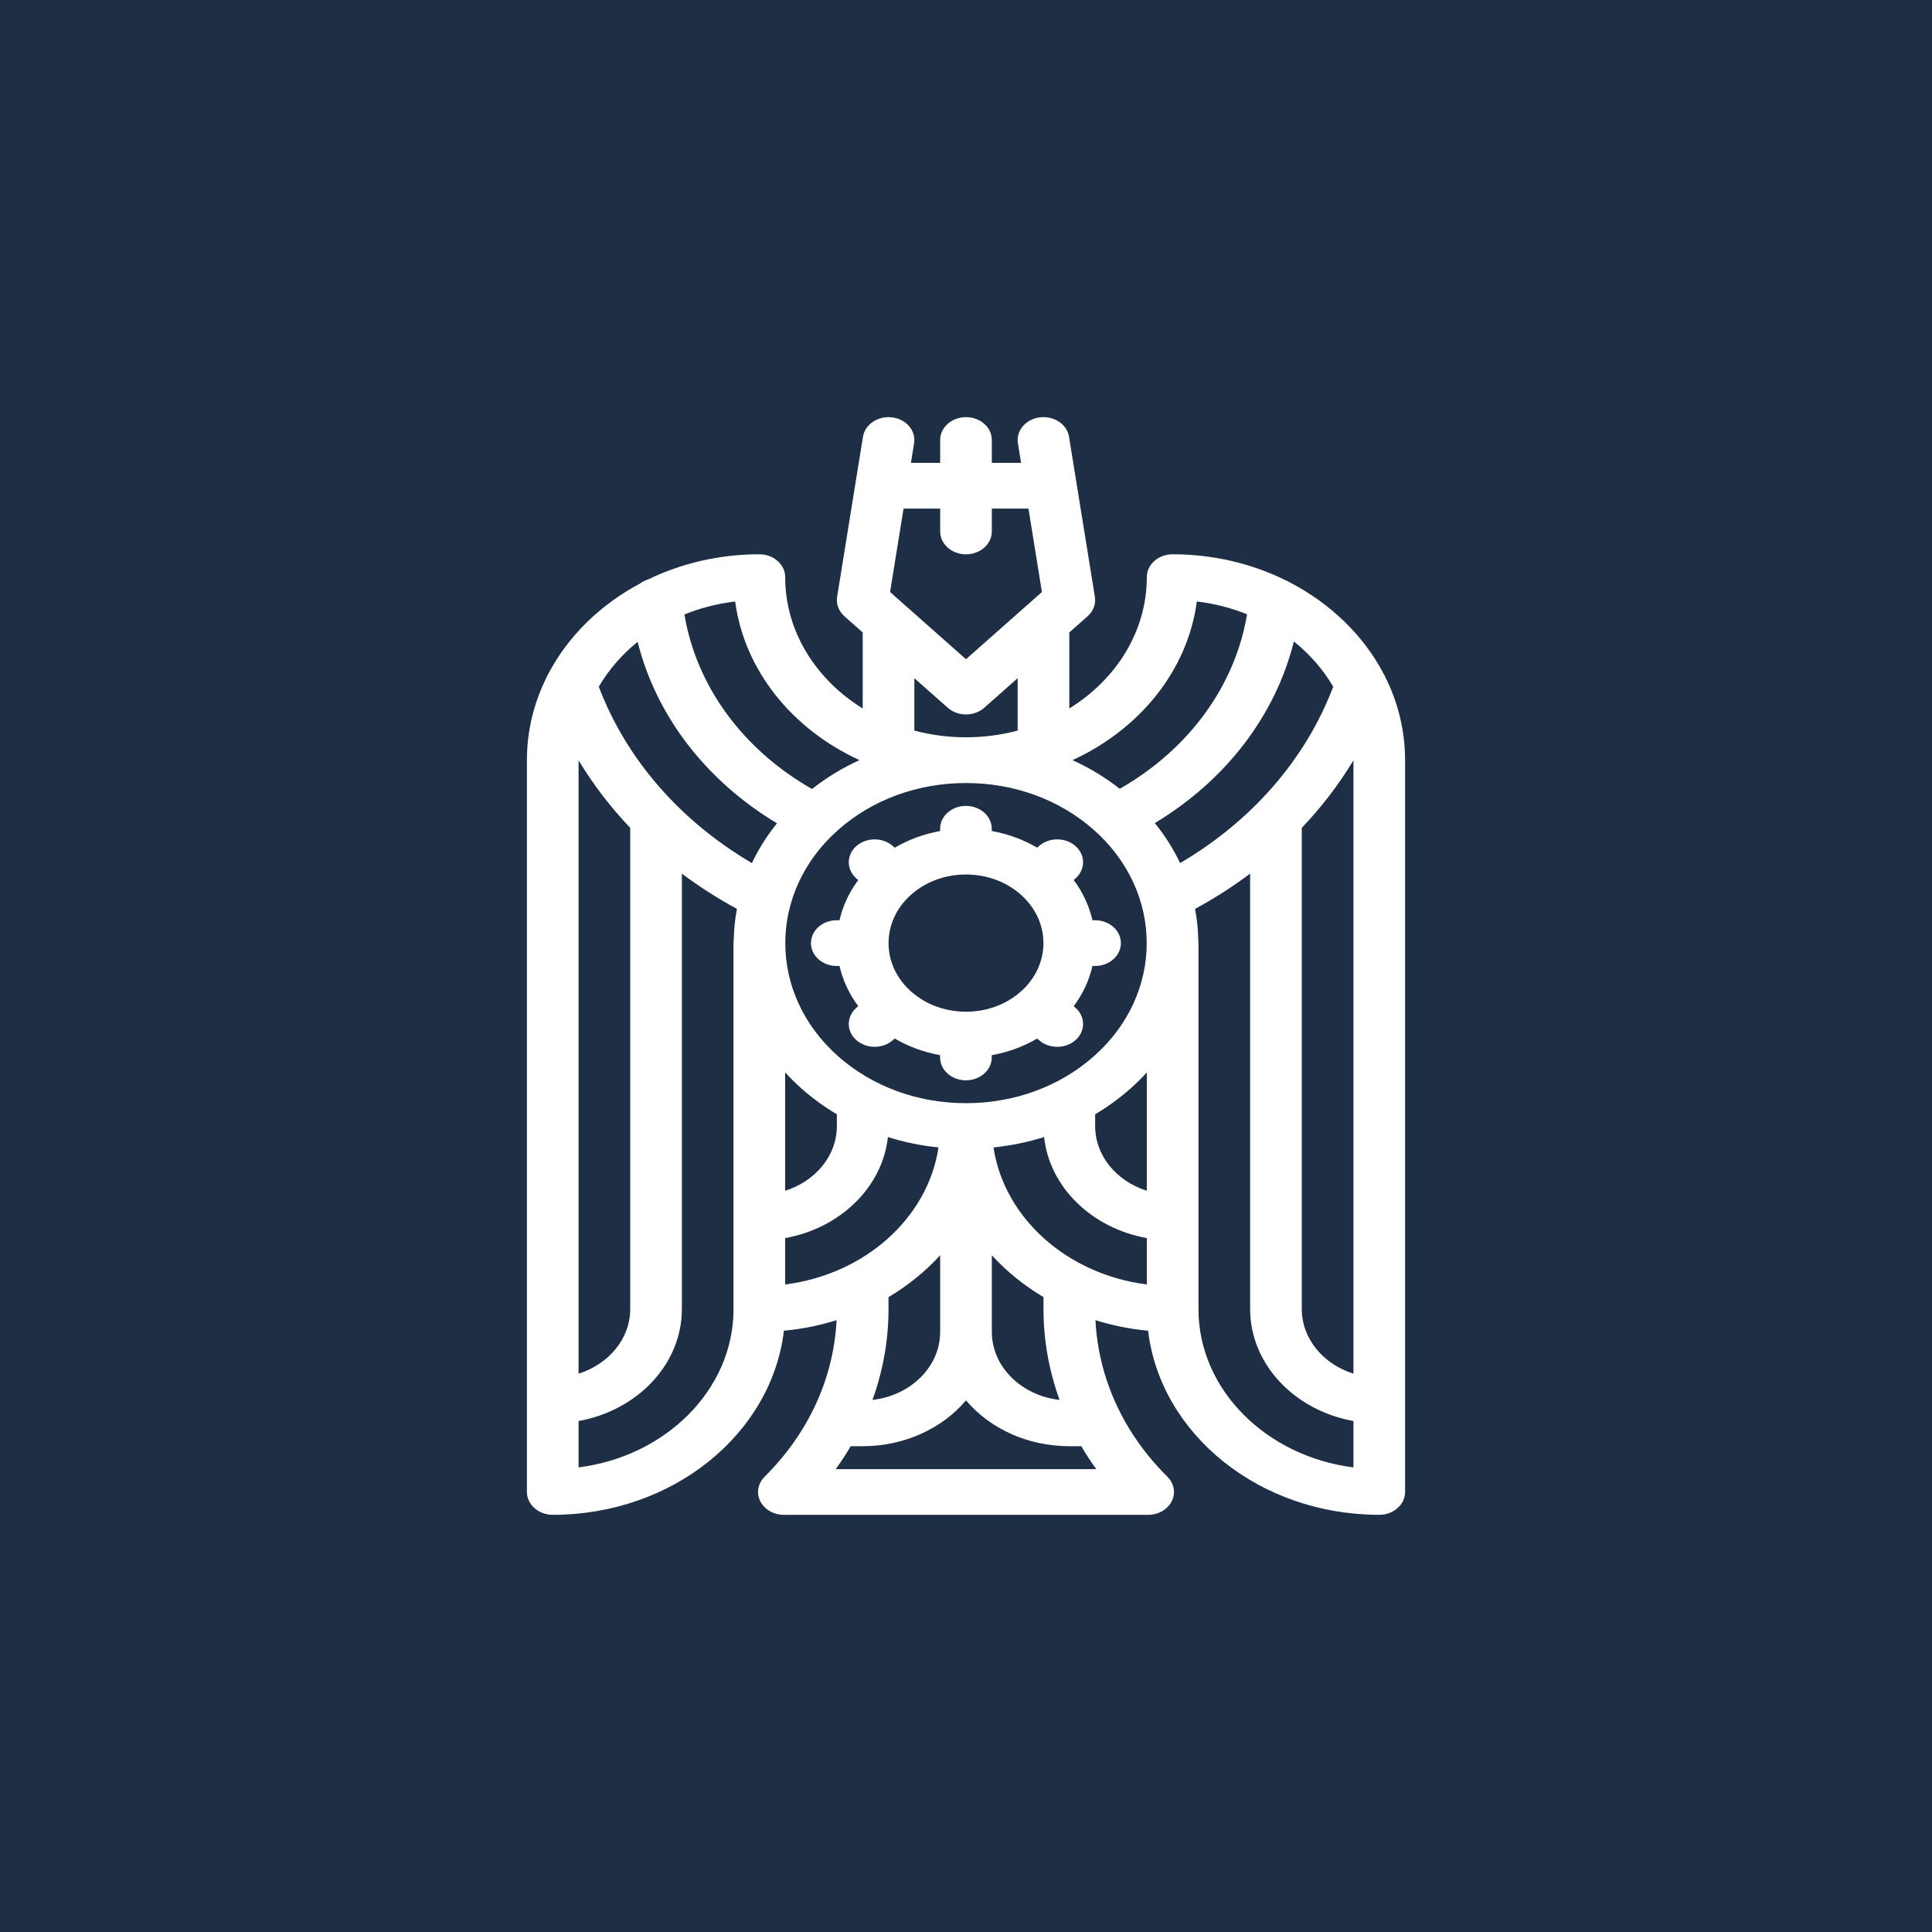 <svg xmlns="http://www.w3.org/2000/svg" width="220" height="220" viewBox="0 0 220 220" fill="none"><rect width="220" height="220" fill="#1E2E45"></rect><path d="M136.471 149.076C136.471 149.07 136.472 149.064 136.472 149.058V107.393C136.472 107.289 136.464 107.186 136.45 107.085C136.432 105.884 136.31 104.683 136.085 103.496C138.303 102.293 140.396 100.949 142.353 99.481V149.058C142.353 149.069 142.355 149.081 142.355 149.093C142.374 155.364 147.426 160.608 154.118 161.815V167.097C144.161 165.83 136.482 158.235 136.471 149.076ZM65.883 167.097V161.815C72.576 160.607 77.63 155.362 77.646 149.088C77.646 149.078 77.648 149.068 77.648 149.058V99.481C79.605 100.949 81.697 102.293 83.915 103.495C83.693 104.671 83.571 105.858 83.552 107.046C83.535 107.159 83.523 107.272 83.523 107.388V149.053C83.523 149.08 83.527 149.107 83.528 149.133C83.485 158.266 75.819 165.833 65.883 167.097ZM97.87 86.555C95.938 87.439 94.124 88.539 92.465 89.842C84.593 85.369 79.303 78.138 77.934 69.971C79.737 69.241 81.679 68.735 83.714 68.492C84.764 76.366 90.239 83.057 97.87 86.555ZM104.119 77.226L107.921 80.592C108.495 81.1 109.248 81.355 110 81.355C110.753 81.355 111.506 81.1 112.08 80.592L115.882 77.225V83.195C114.021 83.687 112.051 83.956 110.012 83.957C110.008 83.957 110.004 83.956 110 83.956C109.996 83.956 109.992 83.957 109.988 83.957C107.949 83.956 105.98 83.687 104.119 83.195V77.226ZM107.059 57.915V60.517C107.059 61.955 108.375 63.121 110 63.121C111.624 63.121 112.942 61.955 112.942 60.517V57.916L117.112 57.916L118.645 67.414L116.828 69.023C116.772 69.068 116.719 69.116 116.667 69.164L110 75.067L103.258 69.099C103.258 69.099 103.258 69.098 103.257 69.097L101.355 67.414L102.888 57.915H107.059ZM136.286 68.492C138.298 68.732 140.218 69.229 142.004 69.947C140.644 78.11 135.366 85.341 127.508 89.82C125.855 88.526 124.051 87.434 122.13 86.555C129.762 83.057 135.236 76.366 136.286 68.492ZM148.235 94.267C150.493 91.899 152.465 89.325 154.118 86.58V156.421C150.694 155.346 148.236 152.452 148.236 149.058C148.236 149.052 148.235 149.046 148.235 149.04V94.267ZM131.5 93.726C139.598 88.852 145.245 81.453 147.336 73.044C149.156 74.503 150.676 76.248 151.816 78.195C148.685 86.442 142.57 93.472 134.381 98.28C133.627 96.692 132.667 95.163 131.5 93.726ZM130.59 135.59C127.166 134.516 124.706 131.621 124.706 128.225V126.888C126.132 126.041 127.477 125.064 128.718 123.965C129.386 123.374 130.008 122.758 130.59 122.121V135.59ZM113.131 130.661C115.11 130.457 117.042 130.062 118.893 129.479C119.514 135.203 124.336 139.856 130.59 140.984V146.265C121.524 145.112 114.351 138.711 113.131 130.661ZM96.872 164.681H98.236C103.041 164.681 107.315 162.63 110 159.465C112.685 162.63 116.959 164.682 121.764 164.682H123.13C123.388 165.121 123.653 165.557 123.932 165.985C124.22 166.427 124.522 166.862 124.834 167.292H95.168C95.781 166.443 96.349 165.572 96.872 164.681ZM89.405 140.985C95.662 139.858 100.487 135.204 101.108 129.479C102.959 130.063 104.891 130.457 106.87 130.661C105.65 138.713 98.474 145.115 89.405 146.266V140.985ZM91.283 123.965C92.525 125.065 93.869 126.041 95.295 126.888V128.225C95.295 131.622 92.832 134.518 89.405 135.592V122.116C89.988 122.754 90.613 123.372 91.283 123.965ZM99.351 159.409C100.551 156.094 101.177 152.606 101.177 149.058C101.177 149.047 101.176 149.038 101.175 149.027V147.704C103.397 146.385 105.381 144.775 107.059 142.939V151.662C107.059 155.634 103.691 158.922 99.351 159.409ZM118.823 149.058C118.823 152.588 119.45 156.082 120.652 159.409C116.31 158.923 112.942 155.635 112.942 151.662V142.938C114.619 144.775 116.603 146.384 118.825 147.704V149.022C118.825 149.034 118.823 149.046 118.823 149.058ZM110 89.165C110.005 89.165 110.01 89.165 110.016 89.165C115.509 89.168 120.674 91.064 124.558 94.503C132.585 101.611 132.585 113.175 124.558 120.282C120.67 123.725 115.499 125.621 110 125.621C104.501 125.621 99.331 123.725 95.442 120.282C87.415 113.175 87.415 101.611 95.442 94.503C99.327 91.064 104.491 89.169 109.985 89.165C109.99 89.165 109.995 89.165 110 89.165ZM68.184 78.194C69.312 76.267 70.813 74.537 72.609 73.087C74.713 81.494 80.371 88.887 88.479 93.752C87.322 95.182 86.369 96.701 85.619 98.279C77.43 93.471 71.315 86.441 68.184 78.194ZM65.883 86.58C67.536 89.324 69.508 91.899 71.765 94.267V149.043C71.765 149.048 71.764 149.052 71.764 149.058C71.764 152.452 69.306 155.346 65.883 156.421V86.58ZM159.999 86.539C159.997 83.183 159.193 79.992 157.75 77.103C157.695 76.967 157.628 76.836 157.548 76.71C155.264 72.357 151.513 68.725 146.861 66.313C146.705 66.215 146.538 66.13 146.361 66.061C142.558 64.186 138.182 63.117 133.529 63.117C131.905 63.117 130.588 64.282 130.588 65.72C130.588 65.723 130.588 65.725 130.588 65.727V65.728C130.588 71.909 127.093 77.377 121.764 80.675V72.017L123.845 70.176C123.86 70.162 123.872 70.148 123.886 70.134C123.923 70.101 123.958 70.066 123.992 70.031C124.024 69.999 124.054 69.967 124.083 69.934C124.111 69.902 124.138 69.869 124.164 69.837C124.194 69.799 124.224 69.761 124.252 69.722C124.274 69.691 124.294 69.66 124.314 69.628C124.342 69.586 124.368 69.543 124.393 69.501C124.411 69.468 124.428 69.435 124.445 69.401C124.466 69.359 124.488 69.317 124.507 69.273C124.523 69.236 124.537 69.197 124.552 69.159C124.567 69.119 124.582 69.079 124.595 69.039C124.609 68.995 124.62 68.951 124.631 68.907C124.641 68.87 124.651 68.833 124.658 68.796C124.667 68.75 124.674 68.703 124.68 68.655C124.686 68.618 124.691 68.582 124.694 68.545C124.698 68.5 124.7 68.454 124.701 68.408C124.703 68.367 124.704 68.326 124.703 68.285C124.703 68.244 124.699 68.203 124.697 68.161C124.693 68.114 124.689 68.068 124.682 68.021C124.679 68.002 124.679 67.984 124.676 67.966L121.733 49.736C121.503 48.312 120.014 47.323 118.406 47.527C116.798 47.73 115.68 49.049 115.91 50.473L116.271 52.708L112.942 52.708V50.104C112.942 48.666 111.624 47.5 110 47.5C108.375 47.5 107.059 48.666 107.059 50.104V52.707H103.729L104.09 50.473C104.32 49.049 103.203 47.73 101.595 47.527C99.987 47.324 98.497 48.312 98.267 49.736L95.324 67.966C95.321 67.984 95.321 68.002 95.318 68.02C95.312 68.067 95.307 68.114 95.304 68.162C95.3 68.203 95.298 68.244 95.297 68.285C95.296 68.326 95.297 68.367 95.298 68.408C95.3 68.454 95.302 68.5 95.305 68.545C95.309 68.582 95.314 68.618 95.319 68.654C95.326 68.702 95.333 68.75 95.342 68.797C95.35 68.833 95.359 68.869 95.368 68.905C95.38 68.95 95.391 68.995 95.405 69.039C95.418 69.079 95.433 69.117 95.447 69.156C95.462 69.196 95.477 69.236 95.494 69.274C95.512 69.317 95.533 69.357 95.554 69.398C95.572 69.433 95.589 69.468 95.608 69.502C95.632 69.543 95.658 69.585 95.684 69.625C95.706 69.658 95.727 69.691 95.749 69.723C95.776 69.761 95.805 69.797 95.835 69.835C95.862 69.868 95.889 69.902 95.919 69.935C95.947 69.967 95.976 69.998 96.006 70.029C96.041 70.065 96.077 70.101 96.115 70.136C96.129 70.148 96.141 70.163 96.156 70.176L98.237 72.018V80.675C92.907 77.378 89.412 71.909 89.412 65.728C89.412 65.726 89.411 65.723 89.411 65.721V65.72C89.411 64.282 88.094 63.117 86.47 63.117C81.881 63.117 77.561 64.156 73.795 65.983C73.45 66.091 73.136 66.251 72.866 66.456C68.336 68.869 64.685 72.448 62.445 76.72C62.372 76.838 62.31 76.961 62.258 77.087C60.807 79.984 60 83.186 60 86.553C60 86.557 60.001 86.561 60.001 86.565V169.89C60.001 171.328 61.318 172.494 62.942 172.494C76.594 172.494 87.865 163.296 89.265 151.531C91.345 151.337 93.353 150.929 95.263 150.331C94.934 156.933 92.053 163.22 87.068 168.155C86.911 168.31 86.782 168.478 86.674 168.654C86.674 168.656 86.673 168.656 86.673 168.657C86.629 168.729 86.589 168.802 86.553 168.877C86.55 168.884 86.547 168.891 86.543 168.899C86.511 168.968 86.482 169.037 86.457 169.107C86.451 169.124 86.446 169.141 86.44 169.157C86.42 169.22 86.401 169.283 86.385 169.347C86.379 169.372 86.375 169.398 86.37 169.423C86.358 169.48 86.347 169.537 86.34 169.594C86.336 169.626 86.333 169.659 86.33 169.692C86.326 169.743 86.323 169.794 86.322 169.846C86.321 169.863 86.319 169.879 86.319 169.896C86.319 169.92 86.322 169.943 86.323 169.966C86.324 170.008 86.326 170.049 86.33 170.092C86.334 170.141 86.34 170.191 86.347 170.239C86.352 170.269 86.357 170.298 86.362 170.328C86.374 170.387 86.386 170.445 86.402 170.502C86.407 170.522 86.413 170.542 86.419 170.561C86.439 170.626 86.46 170.69 86.485 170.753C86.49 170.766 86.496 170.778 86.501 170.791C86.529 170.86 86.56 170.927 86.595 170.993C86.599 171.001 86.603 171.009 86.608 171.017C86.646 171.087 86.687 171.156 86.732 171.222C86.734 171.226 86.738 171.231 86.741 171.235C87.255 171.992 88.189 172.5 89.26 172.5H130.741C131.711 172.5 132.567 172.083 133.104 171.443C133.105 171.443 133.105 171.442 133.105 171.442C133.16 171.375 133.211 171.307 133.26 171.236C133.264 171.231 133.267 171.226 133.27 171.221C133.315 171.155 133.355 171.087 133.393 171.018C133.397 171.009 133.402 171 133.407 170.992C133.441 170.927 133.472 170.86 133.5 170.791C133.505 170.778 133.511 170.766 133.517 170.752C133.541 170.69 133.563 170.626 133.582 170.562C133.588 170.542 133.593 170.522 133.599 170.502C133.615 170.445 133.627 170.387 133.639 170.328C133.644 170.298 133.649 170.269 133.654 170.239C133.662 170.19 133.667 170.141 133.671 170.092C133.675 170.05 133.677 170.007 133.679 169.965C133.68 169.942 133.683 169.919 133.683 169.896C133.683 169.88 133.68 169.863 133.68 169.846C133.679 169.794 133.675 169.743 133.671 169.69C133.668 169.658 133.665 169.626 133.662 169.595C133.654 169.537 133.643 169.479 133.632 169.422C133.626 169.397 133.622 169.372 133.616 169.348C133.601 169.283 133.581 169.219 133.56 169.155C133.555 169.14 133.55 169.124 133.545 169.108C133.52 169.037 133.49 168.967 133.457 168.897C133.454 168.89 133.452 168.883 133.448 168.877C133.412 168.802 133.372 168.728 133.328 168.656C133.328 168.656 133.328 168.655 133.328 168.655C133.22 168.478 133.091 168.31 132.933 168.154C131.45 166.687 130.136 165.081 129.026 163.379C126.438 159.415 124.972 154.929 124.742 150.332C126.65 150.929 128.658 151.337 130.736 151.531C132.136 163.296 143.407 172.494 157.059 172.494C158.683 172.494 160 171.328 160 169.89V86.553C160 86.548 159.999 86.544 159.999 86.539Z" fill="white"></path><path d="M109.999 99.581C112.332 99.581 114.526 100.378 116.186 101.825C116.202 101.839 116.216 101.855 116.231 101.868C116.248 101.883 116.265 101.895 116.282 101.909C117.963 103.419 118.808 105.388 118.818 107.36C118.817 107.371 118.815 107.382 118.815 107.393C118.815 107.404 118.817 107.415 118.818 107.426C118.808 109.398 117.962 111.368 116.281 112.877C116.264 112.891 116.247 112.903 116.231 112.917C116.216 112.931 116.203 112.945 116.188 112.959C114.527 114.408 112.332 115.205 109.999 115.205C107.643 115.205 105.426 114.392 103.76 112.917C100.32 109.871 100.32 104.915 103.76 101.868C105.426 100.393 107.642 99.581 109.999 99.581ZM97.727 100.216C96.673 101.628 95.965 103.184 95.597 104.789H95.286C93.662 104.789 92.345 105.955 92.345 107.393C92.345 108.831 93.662 109.997 95.286 109.997H95.597C95.965 111.602 96.673 113.157 97.727 114.569L97.513 114.758C96.365 115.775 96.365 117.423 97.513 118.44C98.088 118.949 98.84 119.203 99.593 119.203C100.346 119.203 101.099 118.949 101.673 118.44L101.883 118.254C103.453 119.178 105.203 119.82 107.05 120.152V120.413C107.05 121.851 108.367 123.017 109.991 123.017C111.616 123.017 112.933 121.851 112.933 120.413V120.155C114.782 119.825 116.533 119.183 118.105 118.259L118.31 118.441C118.884 118.95 119.638 119.204 120.39 119.204C121.143 119.204 121.895 118.95 122.47 118.441C123.618 117.424 123.618 115.775 122.47 114.758L122.265 114.577C123.322 113.163 124.032 111.605 124.4 109.997H124.697C126.322 109.997 127.638 108.831 127.638 107.393C127.638 105.955 126.322 104.789 124.697 104.789H124.4C124.032 103.181 123.322 101.623 122.265 100.209L122.47 100.027C123.618 99.01 123.618 97.361 122.47 96.345C121.321 95.327 119.459 95.328 118.31 96.345L118.106 96.526C116.534 95.602 114.782 94.961 112.933 94.631V94.373C112.933 92.934 111.616 91.769 109.991 91.769C108.367 91.769 107.05 92.934 107.05 94.373V94.634C105.203 94.965 103.454 95.607 101.883 96.531L101.673 96.345C100.524 95.328 98.662 95.328 97.513 96.345C96.365 97.362 96.365 99.011 97.513 100.028L97.727 100.216Z" fill="white"></path></svg>